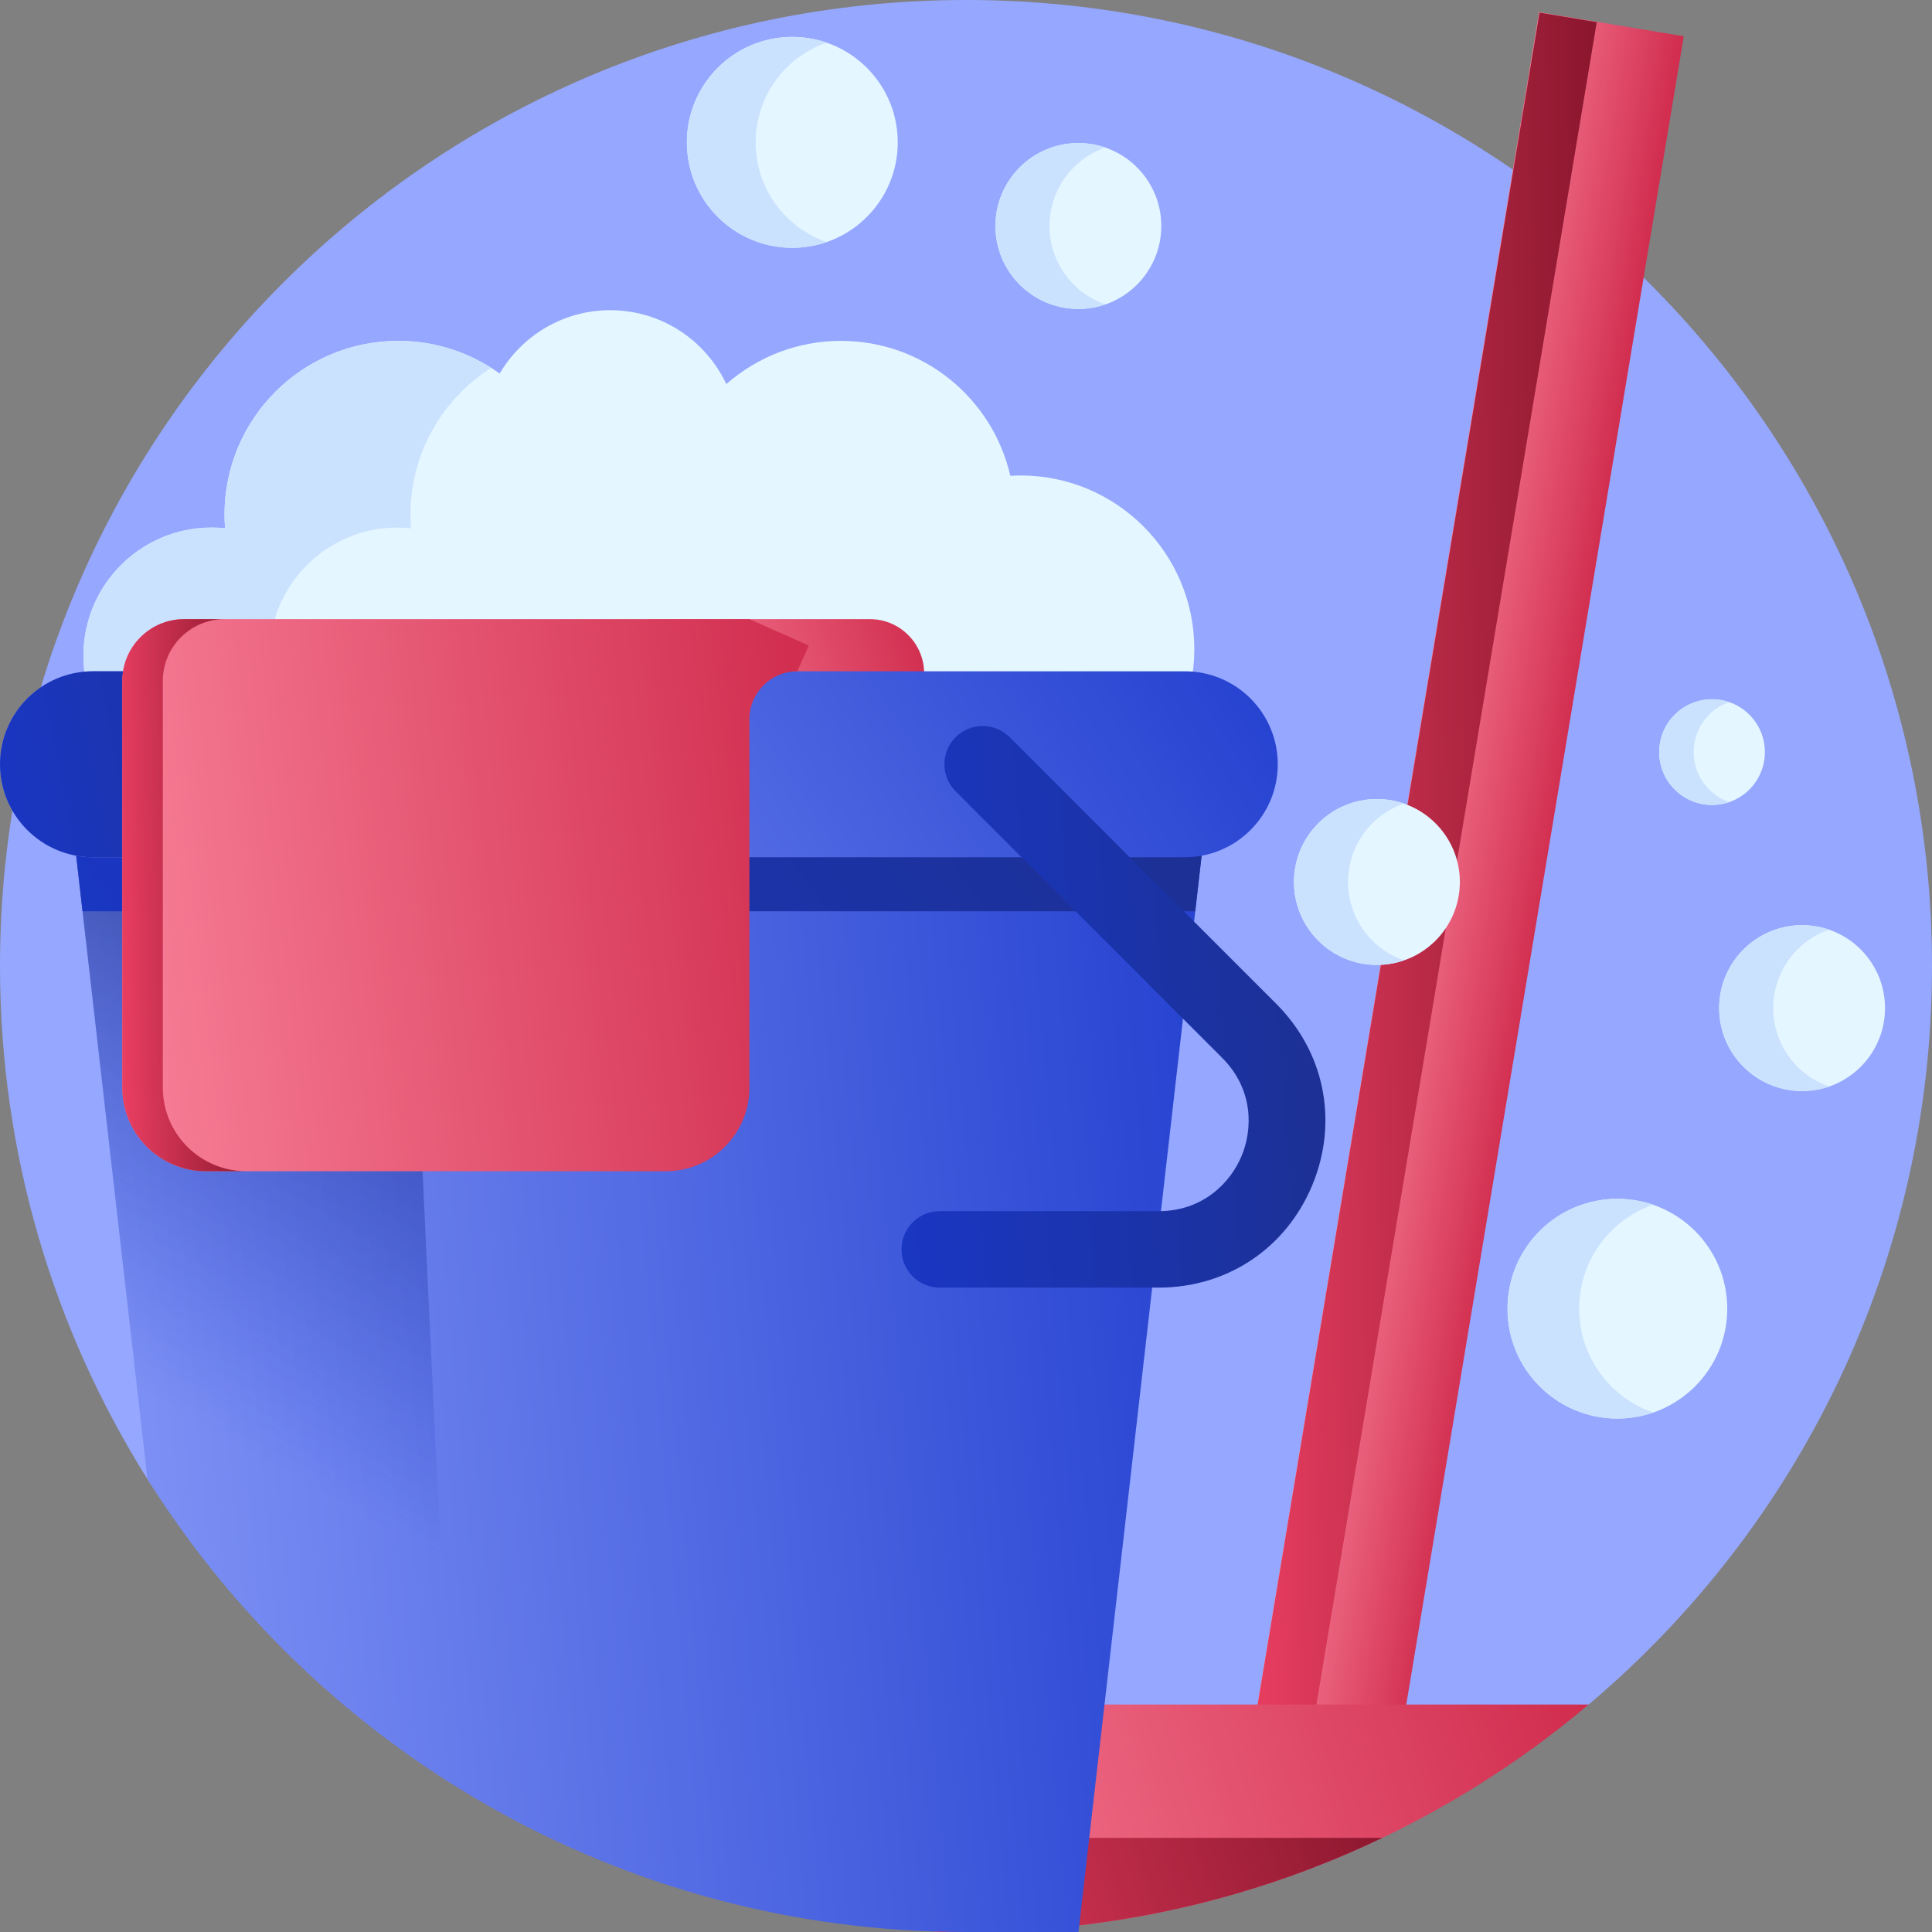<?xml version="1.0" encoding="UTF-8"?> <svg xmlns="http://www.w3.org/2000/svg" width="148" height="148" viewBox="0 0 148 148" fill="none"><rect x="0" y="0" width="148" height="148" fill="#808080" stroke="none"/> <path d="M148 74C148 96.694 137.785 117.004 121.698 130.575C116.911 134.616 105.415 134.722 99.7 137.451C92.526 140.885 90.901 139.831 82.675 140.791C79.83 141.126 76.139 137.786 73.205 137.786C72.41 137.786 73.994 137.812 73.205 137.786C73.196 137.789 73.211 137.789 73.205 137.786C59.619 137.352 52.255 131.034 41.476 124.232C32.079 118.306 17.208 122.725 11.3 113.316C4.139 101.926 0 88.445 0 74C0 33.132 33.132 0 74 0C114.868 0 148 33.132 148 74V74Z" fill="#96A7FF"></path> <path d="M117.895 0.933L128.984 2.777L106.292 139.202L95.203 137.358L117.895 0.933Z" fill="url(#paint0_linear)"></path> <path d="M99.7 137.451L106.415 138.569L106.294 139.3L95.2 137.451L117.937 0.97L122.317 1.701L99.7 137.451Z" fill="url(#paint1_linear)"></path> <path d="M121.698 130.575C110.899 139.692 97.452 145.768 82.675 147.494C79.83 147.829 76.934 148 74 148H72.393C72.124 148 71.858 147.988 71.598 147.962C67.161 147.564 63.681 143.832 63.681 139.288C63.681 136.883 64.657 134.703 66.233 133.128C67.808 131.552 69.988 130.575 72.393 130.575H121.698Z" fill="url(#paint2_linear)"></path> <path d="M105.889 140.791C98.715 144.225 90.901 146.534 82.675 147.494C79.83 147.829 76.934 148 74 148H72.393C72.133 148 71.875 147.988 71.621 147.962C71.612 147.965 71.604 147.965 71.598 147.962C67.158 147.564 63.681 143.832 63.681 139.288C63.681 138.001 63.958 136.781 64.461 135.683C65.831 138.698 68.866 140.791 72.393 140.791H105.889Z" fill="url(#paint3_linear)"></path> <path d="M105.477 73.917C108.986 73.917 111.831 71.073 111.831 67.564C111.831 64.055 108.986 61.211 105.477 61.211C101.968 61.211 99.124 64.055 99.124 67.564C99.124 71.073 101.968 73.917 105.477 73.917Z" fill="#E4F6FF"></path> <path d="M107.547 73.57C106.9 73.793 106.202 73.916 105.475 73.916C101.965 73.916 99.124 71.071 99.124 67.564C99.124 64.054 101.965 61.209 105.475 61.209C106.202 61.209 106.9 61.331 107.547 61.554C105.055 62.413 103.267 64.78 103.267 67.564C103.267 70.344 105.055 72.711 107.547 73.57Z" fill="#CBE2FF"></path> <path d="M92.954 57.633L91.561 69.809L90.783 76.625L86.938 110.225L82.675 147.494L82.617 148H74C47.577 148 24.388 134.151 11.299 113.315L6.322 69.809L4.931 57.633H92.954Z" fill="url(#paint4_linear)"></path> <path opacity="0.6" d="M34.575 136.634C25.177 130.708 17.208 122.724 11.299 113.315L4.931 57.633H30.86L34.575 136.634Z" fill="url(#paint5_linear)"></path> <path d="M78.181 63.044C85.532 63.044 91.491 57.085 91.491 49.734C91.491 42.383 85.532 36.424 78.181 36.424C77.916 36.424 77.654 36.434 77.394 36.449C76.043 30.53 70.75 26.112 64.421 26.112C61.055 26.112 57.983 27.364 55.639 29.424C54.074 26.08 50.681 23.762 46.745 23.762C43.135 23.762 39.982 25.713 38.277 28.616C36.091 27.042 33.41 26.112 30.509 26.112C23.159 26.112 17.199 32.071 17.199 39.422C17.199 39.775 17.217 40.123 17.244 40.468C16.903 40.432 16.558 40.413 16.207 40.413C10.786 40.413 6.391 44.808 6.391 50.23C6.391 55.651 10.786 60.046 16.207 60.046" fill="#E4F6FF"></path> <path d="M70.794 53.964H49.647V47.428H66.629C68.93 47.428 70.794 49.292 70.794 51.593V53.964Z" fill="url(#paint6_linear)"></path> <path d="M81.846 62.534C80.681 62.867 79.451 63.047 78.181 63.047L16.207 60.048C10.785 60.048 6.392 55.651 6.392 50.23C6.392 44.811 10.785 40.414 16.207 40.414C16.558 40.414 16.902 40.433 17.243 40.469C17.217 40.125 17.199 39.777 17.199 39.422C17.199 32.071 23.159 26.114 30.51 26.114C33.128 26.114 35.57 26.872 37.627 28.183C33.911 30.541 31.444 34.693 31.444 39.422C31.444 39.777 31.462 40.125 31.488 40.469C31.147 40.433 30.803 40.414 30.452 40.414C25.03 40.414 20.637 44.811 20.637 50.23C20.637 55.651 25.03 60.048 30.452 60.048L81.846 62.534Z" fill="#CBE2FF"></path> <path d="M92.953 57.634L91.561 69.807H6.322L4.931 57.634H92.953Z" fill="url(#paint7_linear)"></path> <path d="M90.76 51.424H7.122C3.189 51.424 0 54.613 0 58.546C0 62.48 3.189 65.668 7.122 65.668H90.76C94.693 65.668 97.882 62.48 97.882 58.546C97.882 54.613 94.694 51.424 90.76 51.424Z" fill="url(#paint8_linear)"></path> <path d="M88.767 98.637H71.987C70.37 98.637 69.058 97.326 69.058 95.709C69.058 94.091 70.37 92.78 71.987 92.78H88.767C92.155 92.78 94.27 90.587 95.12 88.535C95.969 86.484 96.024 83.438 93.629 81.043L73.203 60.617C72.059 59.474 72.059 57.619 73.203 56.475C74.347 55.331 76.201 55.331 77.345 56.475L97.771 76.901C101.481 80.611 102.539 85.929 100.531 90.777C98.523 95.625 94.015 98.637 88.767 98.637V98.637Z" fill="url(#paint9_linear)"></path> <path d="M24.002 63.58C25.29 64.868 27.07 65.667 29.036 65.667H7.124C5.155 65.667 3.375 64.868 2.087 63.58C0.798 62.291 0 60.512 0 58.546C0 54.611 3.189 51.422 7.124 51.422H29.035C25.104 51.422 21.915 54.611 21.915 58.546C21.915 60.512 22.713 62.291 24.002 63.58Z" fill="url(#paint10_linear)"></path> <path d="M82.608 23.667C86.117 23.667 88.961 20.822 88.961 17.313C88.961 13.805 86.117 10.96 82.608 10.96C79.099 10.96 76.254 13.805 76.254 17.313C76.254 20.822 79.099 23.667 82.608 23.667Z" fill="#E4F6FF"></path> <path d="M84.678 23.32C84.03 23.543 83.333 23.665 82.606 23.665C79.096 23.665 76.254 20.82 76.254 17.313C76.254 13.803 79.096 10.958 82.606 10.958C83.332 10.958 84.03 11.08 84.678 11.303C82.185 12.163 80.398 14.529 80.398 17.313C80.398 20.094 82.185 22.46 84.678 23.32Z" fill="#CBE2FF"></path> <path d="M138.049 83.58C141.558 83.58 144.402 80.735 144.402 77.226C144.402 73.718 141.558 70.873 138.049 70.873C134.54 70.873 131.695 73.718 131.695 77.226C131.695 80.735 134.54 83.58 138.049 83.58Z" fill="#E4F6FF"></path> <path d="M140.12 83.233C139.472 83.456 138.775 83.578 138.048 83.578C134.538 83.578 131.696 80.733 131.696 77.226C131.696 73.716 134.538 70.871 138.048 70.871C138.774 70.871 139.472 70.993 140.12 71.216C137.627 72.076 135.84 74.442 135.84 77.226C135.84 80.007 137.627 82.373 140.12 83.233V83.233Z" fill="#CBE2FF"></path> <path d="M123.899 108.668C128.547 108.668 132.315 104.9 132.315 100.252C132.315 95.604 128.547 91.836 123.899 91.836C119.25 91.836 115.482 95.604 115.482 100.252C115.482 104.9 119.25 108.668 123.899 108.668Z" fill="#E4F6FF"></path> <path d="M126.641 108.209C125.783 108.504 124.859 108.666 123.896 108.666C119.246 108.666 115.482 104.898 115.482 100.252C115.482 95.603 119.246 91.834 123.896 91.834C124.859 91.834 125.783 91.996 126.641 92.291C123.339 93.43 120.971 96.564 120.971 100.252C120.971 103.935 123.339 107.07 126.641 108.209V108.209Z" fill="#CBE2FF"></path> <path d="M131.15 61.663C133.386 61.663 135.198 59.851 135.198 57.615C135.198 55.38 133.386 53.568 131.15 53.568C128.915 53.568 127.103 55.38 127.103 57.615C127.103 59.851 128.915 61.663 131.15 61.663Z" fill="#E4F6FF"></path> <path d="M132.469 61.442C132.057 61.584 131.612 61.662 131.149 61.662C128.913 61.662 127.103 59.849 127.103 57.615C127.103 55.379 128.913 53.566 131.149 53.566C131.612 53.566 132.057 53.644 132.469 53.786C130.881 54.334 129.742 55.842 129.742 57.615C129.742 59.387 130.881 60.894 132.469 61.442Z" fill="#CBE2FF"></path> <path d="M60.694 18.983C65.156 18.983 68.772 15.367 68.772 10.906C68.772 6.444 65.156 2.828 60.694 2.828C56.233 2.828 52.617 6.444 52.617 10.906C52.617 15.367 56.233 18.983 60.694 18.983Z" fill="#E4F6FF"></path> <path d="M63.327 18.543C62.504 18.826 61.617 18.982 60.693 18.982C56.23 18.982 52.618 15.364 52.618 10.906C52.618 6.443 56.23 2.826 60.693 2.826C61.617 2.826 62.504 2.981 63.327 3.265C60.158 4.358 57.886 7.366 57.886 10.906C57.886 14.441 60.158 17.45 63.327 18.543Z" fill="#CBE2FF"></path> <path d="M57.409 47.428H14.111C11.493 47.428 9.37 49.55 9.37 52.168V83.313C9.37 86.853 12.24 89.723 15.78 89.723H50.999C54.539 89.723 57.409 86.853 57.409 83.313V57.635V55.096C57.409 53.068 59.053 51.424 61.081 51.424L61.951 49.447L57.409 47.428Z" fill="url(#paint11_linear)"></path> <path d="M18.88 89.723H15.782C12.241 89.723 9.37 86.853 9.37 83.312V52.168C9.37 49.549 11.495 47.428 14.111 47.428H17.212C14.594 47.428 12.472 49.549 12.472 52.168V83.312C12.472 86.853 15.342 89.723 18.88 89.723Z" fill="url(#paint12_linear)"></path> <defs> <linearGradient id="paint0_linear" x1="89.347" y1="160.944" x2="104.782" y2="163.391" gradientUnits="userSpaceOnUse"> <stop stop-color="#FF8EA5"></stop> <stop offset="1" stop-color="#CD2446"></stop> </linearGradient> <linearGradient id="paint1_linear" x1="90.599" y1="163.533" x2="128.285" y2="162.839" gradientUnits="userSpaceOnUse"> <stop stop-color="#FC466B"></stop> <stop offset="1" stop-color="#801228"></stop> </linearGradient> <linearGradient id="paint2_linear" x1="53.838" y1="151.053" x2="127.293" y2="128.05" gradientUnits="userSpaceOnUse"> <stop stop-color="#FF8EA5"></stop> <stop offset="1" stop-color="#CD2446"></stop> </linearGradient> <linearGradient id="paint3_linear" x1="56.52" y1="150.158" x2="109.678" y2="133.025" gradientUnits="userSpaceOnUse"> <stop stop-color="#FC466B"></stop> <stop offset="1" stop-color="#801228"></stop> </linearGradient> <linearGradient id="paint4_linear" x1="-10.001" y1="163.831" x2="111.352" y2="152.713" gradientUnits="userSpaceOnUse"> <stop stop-color="#96A7FF"></stop> <stop offset="1" stop-color="#1A38CC"></stop> </linearGradient> <linearGradient id="paint5_linear" x1="41" y1="123.5" x2="57.484" y2="94.332" gradientUnits="userSpaceOnUse"> <stop stop-color="#1A38CC" stop-opacity="0"></stop> <stop offset="1" stop-color="#1C2F8C"></stop> </linearGradient> <linearGradient id="paint6_linear" x1="46.059" y1="55.109" x2="72.968" y2="46.922" gradientUnits="userSpaceOnUse"> <stop stop-color="#FF8EA5"></stop> <stop offset="1" stop-color="#CD2446"></stop> </linearGradient> <linearGradient id="paint7_linear" x1="-10.002" y1="71.94" x2="73.67" y2="15.036" gradientUnits="userSpaceOnUse"> <stop stop-color="#1A38CC"></stop> <stop offset="1" stop-color="#1C2F8C"></stop> </linearGradient> <linearGradient id="paint8_linear" x1="-16.605" y1="68.163" x2="79.38" y2="6.128" gradientUnits="userSpaceOnUse"> <stop stop-color="#96A7FF"></stop> <stop offset="1" stop-color="#1A38CC"></stop> </linearGradient> <linearGradient id="paint9_linear" x1="63.549" y1="106.174" x2="108.47" y2="102.984" gradientUnits="userSpaceOnUse"> <stop stop-color="#1A38CC"></stop> <stop offset="1" stop-color="#1C2F8C"></stop> </linearGradient> <linearGradient id="paint10_linear" x1="-4.926" y1="68.162" x2="34.01" y2="60.698" gradientUnits="userSpaceOnUse"> <stop stop-color="#1A38CC"></stop> <stop offset="1" stop-color="#1C2F8C"></stop> </linearGradient> <linearGradient id="paint11_linear" x1="0.45" y1="97.132" x2="72.564" y2="88.701" gradientUnits="userSpaceOnUse"> <stop stop-color="#FF8EA5"></stop> <stop offset="1" stop-color="#CD2446"></stop> </linearGradient> <linearGradient id="paint12_linear" x1="7.757" y1="97.133" x2="20.972" y2="96.853" gradientUnits="userSpaceOnUse"> <stop stop-color="#FC466B"></stop> <stop offset="1" stop-color="#801228"></stop> </linearGradient> </defs> </svg> 